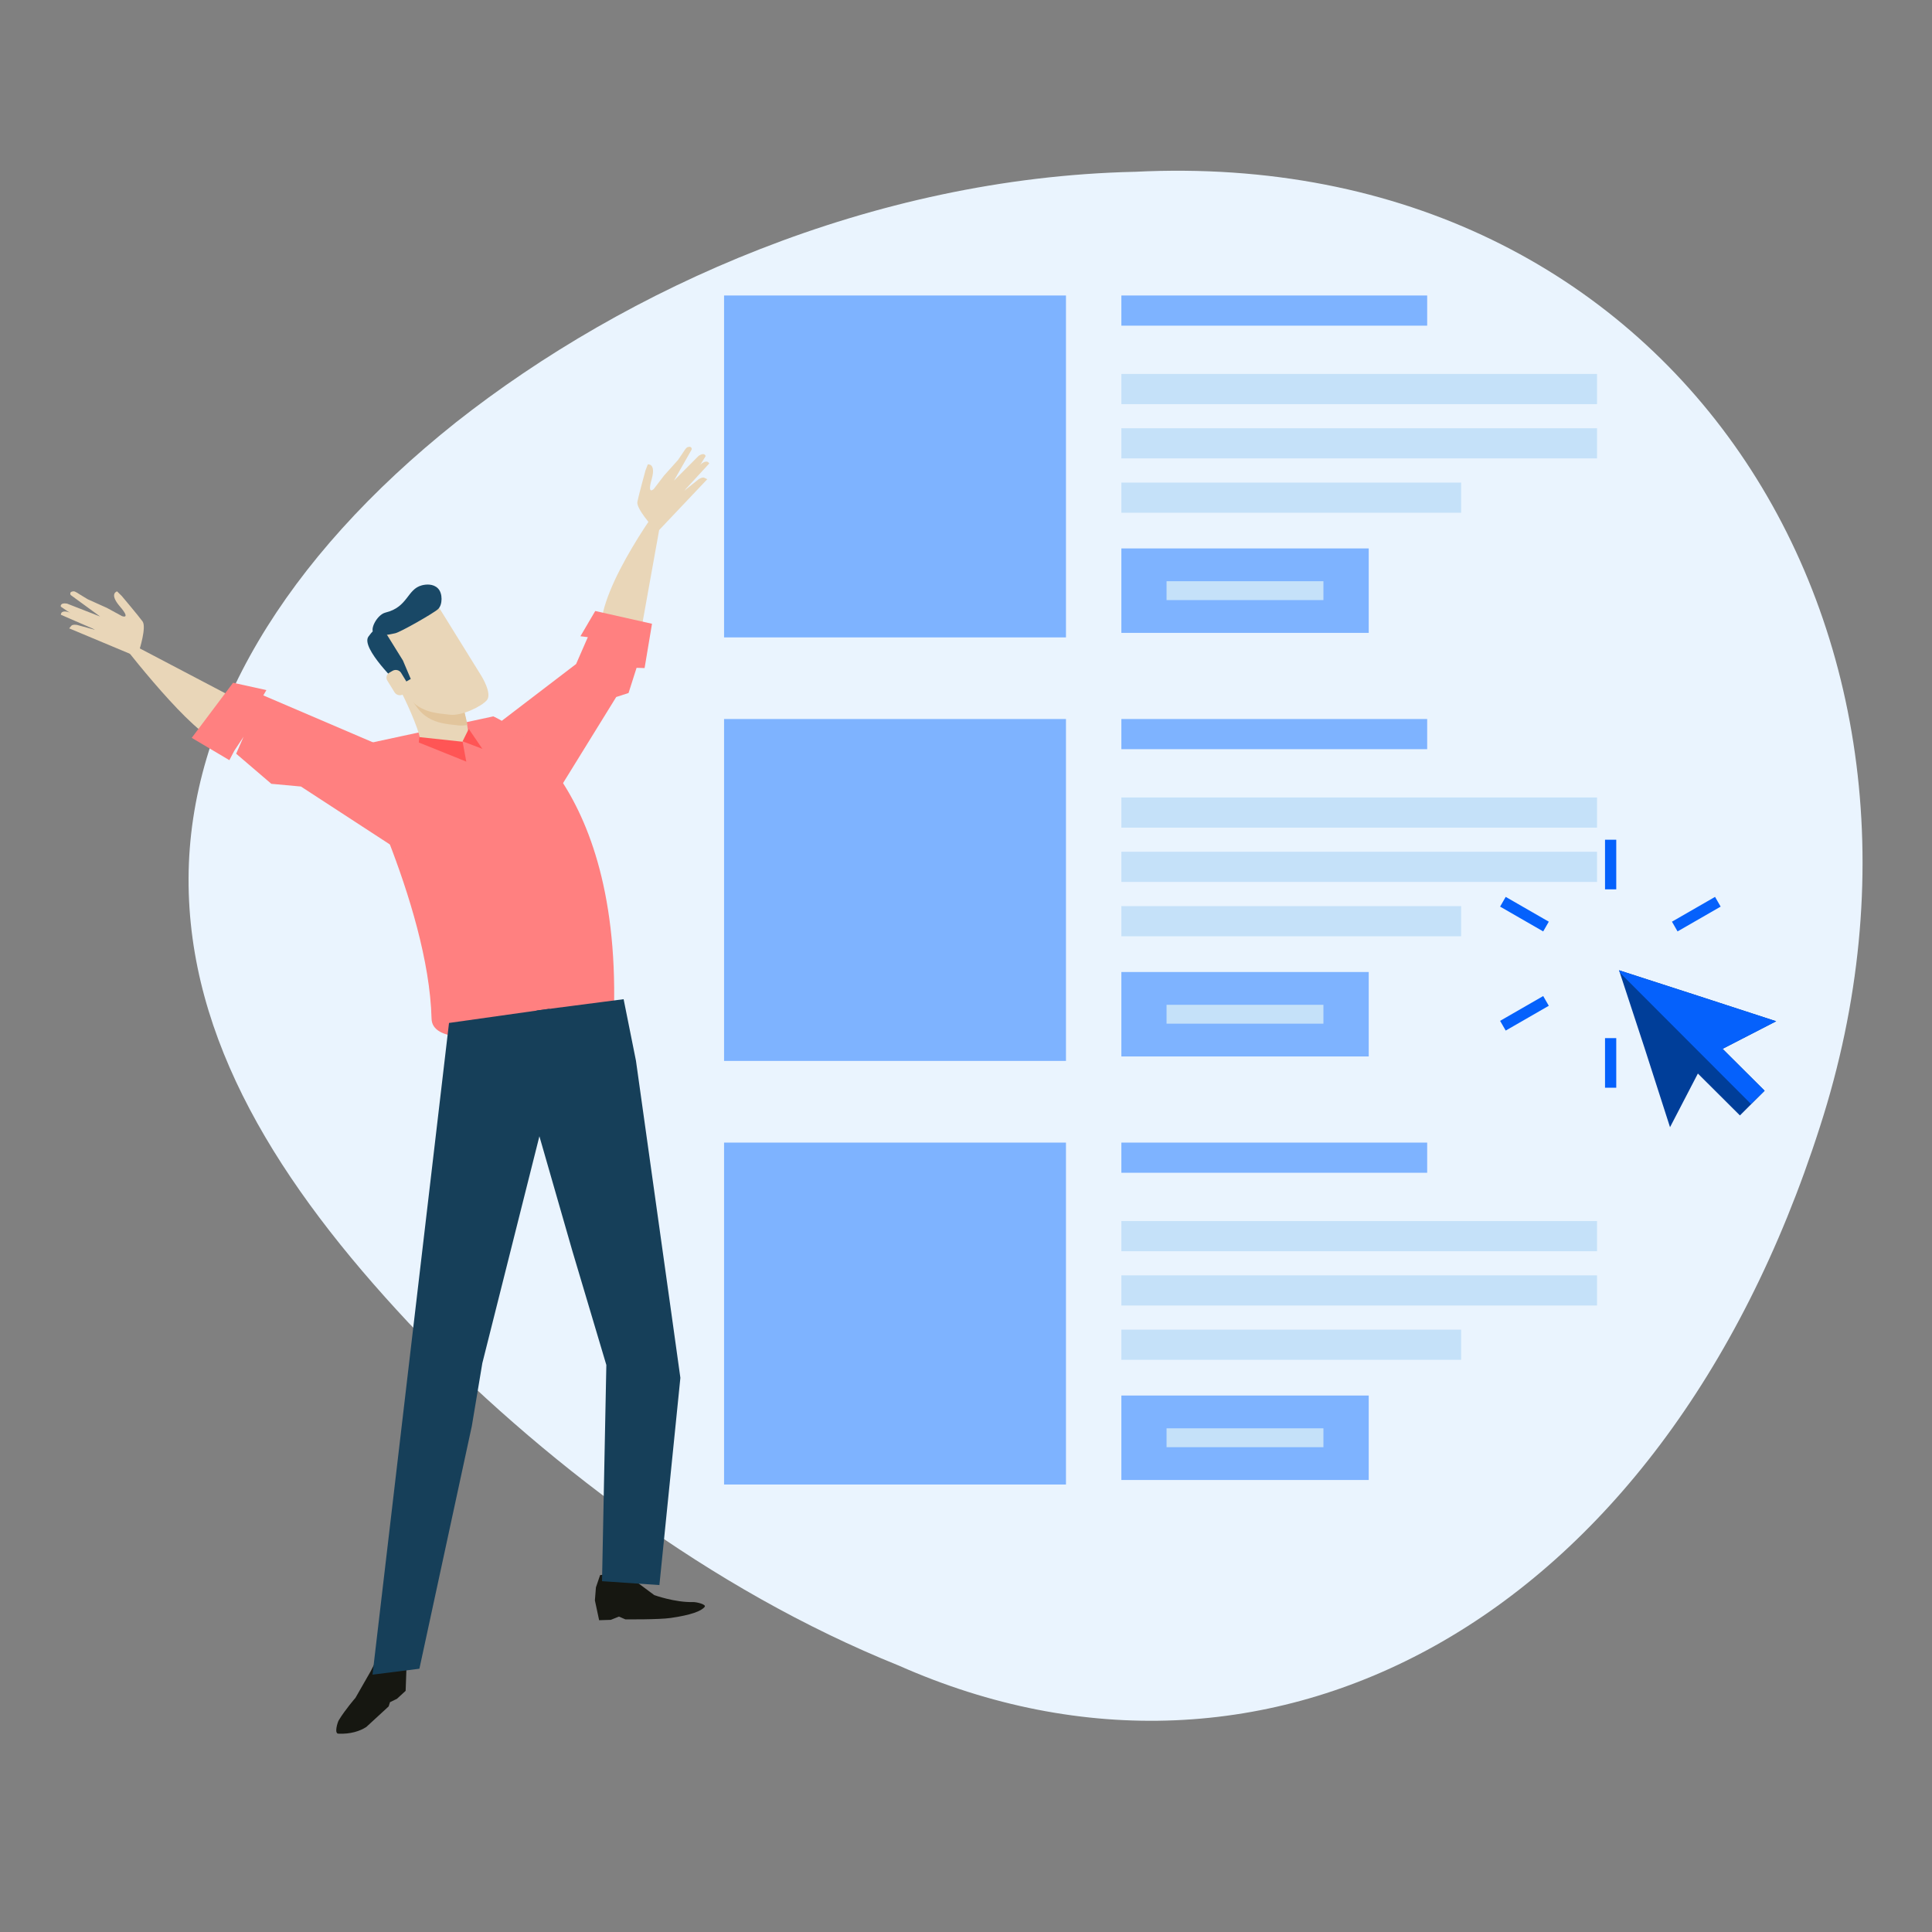 <?xml version="1.0" encoding="UTF-8" standalone="no"?>
<!-- Created with Inkscape (http://www.inkscape.org/) -->

<svg
   width="250"
   height="250"
   viewBox="0 0 66.146 66.146"
   version="1.1"
   id="svg12633"
   inkscape:version="1.2.2 (732a01da63, 2022-12-09)"
   sodipodi:docname="prestation_ads.svg"
   xmlns:inkscape="http://www.inkscape.org/namespaces/inkscape"
   xmlns:sodipodi="http://sodipodi.sourceforge.net/DTD/sodipodi-0.dtd"
   xmlns="http://www.w3.org/2000/svg"
   xmlns:svg="http://www.w3.org/2000/svg">
  <rect x="0" y="0" width="66.146" height="66.146" fill="#808080" stroke="none"/>
  <sodipodi:namedview
     id="namedview12635"
     pagecolor="#ffffff"
     bordercolor="#999999"
     borderopacity="1"
     inkscape:showpageshadow="0"
     inkscape:pageopacity="0"
     inkscape:pagecheckerboard="0"
     inkscape:deskcolor="#d1d1d1"
     inkscape:document-units="mm"
     showgrid="false"
     inkscape:zoom="3.659624"
     inkscape:cx="142.22773"
     inkscape:cy="130.61451"
     inkscape:window-width="2560"
     inkscape:window-height="1377"
     inkscape:window-x="2552"
     inkscape:window-y="-8"
     inkscape:window-maximized="1"
     inkscape:current-layer="layer1" />
  <defs
     id="defs12630" />
  <g
     inkscape:label="Calque 1"
     inkscape:groupmode="layer"
     id="layer1">
    <path
       class="st0"
       d="M 38.835,5.882 C 29.827,6.088 21.426,9.873 15.615,14.456 9.75,19.123 6.476,24.585 6.456,30.071 6.436,35.609 9.552,40.549 13.992,45.293 18.478,49.951 24.288,54.413 30.775,57.026 43.348,62.594 56.835,55.679 62.309,38.578 67.8,21.58 57.322,4.947 38.835,5.883 Z"
       fill="#eaf4fe"
       stroke-width="0.164"
       id="path256" />
    <g
       transform="matrix(0.952,0,0,0.952,4.049,1.867)"
       id="g326">
      <g
         transform="matrix(0.189,0,0,0.189,-299.06,-98.076)"
         id="g324">
        <rect
           class="st20"
           x="1697.6"
           y="564.77"
           width="65.06"
           height="65.06"
           fill="#7eb3ff"
           id="rect258" />
        <rect
           class="st20"
           x="1773.2"
           y="564.77"
           width="58.19"
           height="5.74"
           fill="#7eb3ff"
           id="rect260" />
        <g
           fill="#c5e1f9"
           id="g268">
          <rect
             class="st6"
             x="1773.2"
             y="579.7"
             width="90.51"
             height="5.74"
             id="rect262" />
          <rect
             class="st6"
             x="1773.2"
             y="590.03"
             width="90.51"
             height="5.74"
             id="rect264" />
          <rect
             class="st6"
             x="1773.2"
             y="600.37"
             width="64.65"
             height="5.74"
             id="rect266" />
        </g>
        <rect
           class="st20"
           x="1773.2"
           y="612.9"
           width="47.07"
           height="16.07"
           fill="#7eb3ff"
           id="rect270" />
        <rect
           class="st6"
           x="1781.8"
           y="619.14"
           width="29.85"
           height="3.59"
           fill="#c5e1f9"
           id="rect272" />
        <rect
           class="st20"
           x="1697.6"
           y="645.36"
           width="65.06"
           height="65.06"
           fill="#7eb3ff"
           id="rect274" />
        <rect
           class="st20"
           x="1773.2"
           y="645.36"
           width="58.19"
           height="5.74"
           fill="#7eb3ff"
           id="rect276" />
        <g
           fill="#c5e1f9"
           id="g284">
          <rect
             class="st6"
             x="1773.2"
             y="660.29"
             width="90.51"
             height="5.74"
             id="rect278" />
          <rect
             class="st6"
             x="1773.2"
             y="670.62"
             width="90.51"
             height="5.74"
             id="rect280" />
          <rect
             class="st6"
             x="1773.2"
             y="680.96"
             width="64.65"
             height="5.74"
             id="rect282" />
        </g>
        <rect
           class="st20"
           x="1773.2"
           y="693.5"
           width="47.07"
           height="16.07"
           fill="#7eb3ff"
           id="rect286" />
        <rect
           class="st6"
           x="1781.8"
           y="699.74"
           width="29.85"
           height="3.59"
           fill="#c5e1f9"
           id="rect288" />
        <rect
           class="st20"
           x="1697.6"
           y="725.96"
           width="65.06"
           height="65.06"
           fill="#7eb3ff"
           id="rect290" />
        <rect
           class="st20"
           x="1773.2"
           y="725.96"
           width="58.19"
           height="5.74"
           fill="#7eb3ff"
           id="rect292" />
        <g
           fill="#c5e1f9"
           id="g300">
          <rect
             class="st6"
             x="1773.2"
             y="740.89"
             width="90.51"
             height="5.74"
             id="rect294" />
          <rect
             class="st6"
             x="1773.2"
             y="751.22"
             width="90.51"
             height="5.74"
             id="rect296" />
          <rect
             class="st6"
             x="1773.2"
             y="761.55"
             width="64.65"
             height="5.74"
             id="rect298" />
        </g>
        <rect
           class="st20"
           x="1773.2"
           y="774.09"
           width="47.07"
           height="16.07"
           fill="#7eb3ff"
           id="rect302" />
        <rect
           class="st6"
           x="1781.8"
           y="780.33"
           width="29.85"
           height="3.59"
           fill="#c5e1f9"
           id="rect304" />
        <polygon
           class="st26"
           points="1867.9,693.17 1872.8,708.1 1877.6,723.03 1882.9,712.82 1890.9,720.79 1895.6,716.09 1887.6,708.12 1897.8,702.87 1882.9,698.02 "
           fill="#003e99"
           id="polygon306" />
        <polygon
           class="st22"
           points="1867.9,693.17 1868.1,693.67 1893,718.61 1895.6,716.09 1887.6,708.12 1897.8,702.87 1882.9,698.02 "
           fill="#0561fc"
           id="polygon308" />
        <g
           fill="none"
           stroke="#0561fc"
           stroke-miterlimit="10"
           stroke-width="2.137"
           id="g322">
          <line
             class="st46"
             x1="1866.3"
             x2="1866.3"
             y1="668.33"
             y2="677.77"
             id="line310" />
          <line
             class="st46"
             x1="1845.8"
             x2="1854"
             y1="680.13"
             y2="684.85"
             id="line312" />
          <line
             class="st46"
             x1="1845.8"
             x2="1854"
             y1="703.72"
             y2="699"
             id="line314" />
          <line
             class="st46"
             x1="1866.3"
             x2="1866.3"
             y1="715.52"
             y2="706.08"
             id="line316" />
          <line
             class="st46"
             x1="1886.7"
             x2="1878.5"
             y1="703.72"
             y2="699"
             id="line318" />
          <line
             class="st46"
             x1="1886.7"
             x2="1878.5"
             y1="680.13"
             y2="684.85"
             id="line320" />
        </g>
      </g>
    </g>
    <g
       transform="matrix(0.943,0,0,0.943,28.346,2.669)"
       id="g376">
      <g
         transform="matrix(0.224,0,0,0.224,-307.13,-17.392)"
         fill="#e9d6b8"
         id="g340">
        <path
           class="st42"
           d="m 1340.6,168.5 4.08,-22.7 c 0,0 -10.65,14.07 -10.36,21.41 0.3,7.35 6.28,1.29 6.28,1.29 z"
           id="path328" />
        <path
           class="st42"
           d="m 1275.5,178.46 -19.81,-10.4 c 0,0 10.93,14.37 15.82,16.78 4.89,2.4 3.99,-6.38 3.99,-6.38 z"
           id="path330" />
        <path
           class="st42"
           d="m 1259.5,170.39 c 0,0 1.2,-3.74 0.53,-4.66 -0.67,-0.92 -3.36,-4.11 -3.36,-4.11 l -0.77,-0.76 c 0,0 -1.36,0.34 0.47,2.46 1.83,2.13 0.33,1.55 0.33,1.55 l -2.44,-1.33 -3.13,-1.41 -1.3,-0.79 c 0,0 -0.7,-0.5 -0.98,-0.49 -0.8,0.04 -0.47,0.6 -0.47,0.6 l 4.78,3.49 -5.35,-2.09 c 0,0 -0.73,-0.16 -0.96,0.15 -0.2,0.29 0.01,0.39 0.01,0.39 l 5.46,3.7 -2.9,-0.79 c 0,0 -0.72,-0.14 -0.95,0.15 -0.25,0.32 -0.34,0.4 -0.34,0.4 l 10.68,4.47 z"
           id="path332" />
        <path
           class="st42"
           d="m 1252.5,165.7 -3.85,-1.26 c 0,0 -0.83,-0.37 -1.33,-0.32 -0.58,0.06 -0.53,0.53 -0.53,0.53 l 5.61,2.44 z"
           id="path334" />
        <path
           class="st42"
           d="m 1342.7,150.39 c 0,0 -2.68,-2.95 -2.47,-4.05 0.22,-1.1 1.31,-5.07 1.31,-5.07 l 0.38,-0.99 c 0,0 1.38,-0.23 0.62,2.43 -0.76,2.66 0.36,1.54 0.36,1.54 l 1.66,-2.17 2.26,-2.52 0.84,-1.24 c 0,0 0.43,-0.74 0.69,-0.83 0.75,-0.27 0.69,0.36 0.69,0.36 l -2.88,5.06 3.99,-4.01 c 0,0 0.6,-0.43 0.93,-0.24 0.32,0.18 0.16,0.37 0.16,0.37 l -3.4,5.51 2.31,-1.85 c 0,0 0.6,-0.41 0.94,-0.24 0.36,0.19 0.47,0.23 0.47,0.23 l -7.84,8.28 z"
           id="path336" />
        <path
           class="st42"
           d="m 1347.1,143.34 2.98,-2.67 c 0,0 0.59,-0.67 1.08,-0.81 0.55,-0.17 0.72,0.27 0.72,0.27 l -4.08,4.43 z"
           id="path338" />
      </g>
      <polygon
         class="st13"
         transform="matrix(0.224,0,0,0.224,-307.13,-17.392)"
         points="1336.8,177.98 1325.3,196.6 1316,183.56 1330.3,172.63 1332.2,168.28 1331,168.13 1333.4,164.04 1342.6,166.11 1341.4,173.29 1340.1,173.25 1338.8,177.33 "
         fill="#ff8080"
         id="polygon342" />
      <g
         stroke-width="0.224"
         id="g350">
        <path
           class="st40"
           d="m -15.406,56.668 0.105,1.022 -0.031,0.868 -0.315,0.289 -0.253,0.123 -0.049,0.154 -0.812,0.747 c -0.228,0.148 -0.573,0.264 -1.018,0.242 -0.152,-0.007 -0.022,-0.421 0.018,-0.485 0.228,-0.38 0.606,-0.814 0.606,-0.814 l 0.557,-0.973 0.613,-1.201 z"
           fill="#161711"
           id="path344" />
        <path
           class="st40"
           d="m -8.271,54.355 -0.152,0.445 -0.038,0.474 0.154,0.72 0.423,-0.013 0.298,-0.119 0.23,0.101 c 0,0 1.208,0.013 1.649,-0.051 0.729,-0.105 1.114,-0.248 1.233,-0.405 0.065,-0.089 -0.3,-0.174 -0.416,-0.172 -0.662,0.02 -1.416,-0.253 -1.416,-0.253 l -0.642,-0.477 -0.181,-0.385 z"
           fill="#161711"
           id="path346" />
        <path
           class="st13"
           d="m -17.459,24.324 5.309,-1.145 c 0,0 4.595,1.884 4.383,10.644 0,0.04 -6.579,2.005 -6.624,0.333 -0.107,-4.179 -3.067,-9.832 -3.067,-9.832 z"
           fill="#ff8080"
           id="path348" />
      </g>
      <polygon
         class="st13"
         transform="matrix(0.224,0,0,0.224,-307.13,-17.392)"
         points="1280.9,192.05 1285.7,192.49 1303.8,204.28 1301.6,187.14 1279.6,177.72 1280.1,176.86 1274.7,175.67 1268,184.6 1274.1,188.22 1274.9,186.69 1276.4,184.42 1275.2,187.17 "
         fill="#ff8080"
         id="polygon352" />
      <g
         transform="matrix(0.224,0,0,0.224,-307.13,-17.392)"
         id="g370">
        <polygon
           class="st21"
           points="1325.3,245.4 1326,228.51 1309.7,230.81 1297.3,336.44 1304.9,335.48 1313.4,296.13 1315.1,285.95 "
           fill="#163f59"
           id="polygon354" />
        <polygon
           class="st21"
           points="1322.4,242.39 1323.9,228.79 1338,226.96 1340,236.93 1345.8,278.29 1347.2,288.33 1343.8,321.92 1334.5,321.29 1335.2,286.25 1329.7,267.79 "
           fill="#163f59"
           id="polygon356" />
        <path
           class="st42"
           d="m 1311.1,176.13 c 1.36,5.03 1.82,7.62 1.73,7.99 -0.62,2.47 -7.75,2.01 -7.85,0.6 -0.1,-1.41 -2.68,-7.13 -3.26,-7.91 -0.57,-0.78 8.57,-3.66 9.38,-0.68 z"
           fill="#e9d6b8"
           id="path358" />
        <path
           class="st47"
           d="m 1306.5,174.95 c -1.77,0.34 -3.41,0.86 -4.24,1.3 0.86,1.41 1.76,2.78 2.43,3.64 1.89,2.42 4.73,2.48 6.61,2.7 0.4,0.05 0.88,0.01 1.37,-0.08 -0.15,-0.9 -0.6,-2.77 -1.58,-6.39 -0.38,-1.35 -2.47,-1.49 -4.59,-1.17 z"
           fill="#e2c59c"
           id="path360" />
        <path
           class="st42"
           d="m 1307.5,162.55 7.46,12.03 c 0,0 1.77,2.85 0.88,3.91 -0.9,1.05 -4.11,2.59 -5.99,2.36 -1.88,-0.23 -4.72,-0.28 -6.61,-2.7 -1.89,-2.42 -5.44,-8.77 -5.44,-8.77 0,0 -0.33,-2.56 4.45,-3.6 4.77,-1.03 5.25,-3.23 5.25,-3.23 z"
           fill="#e9d6b8"
           id="path362" />
        <path
           class="st22"
           d="m 1305.3,159.88 c 0.64,-0.17 1.83,-0.29 2.6,0.49 0.81,0.8 0.76,2.68 0.03,3.36 -0.72,0.67 -6.16,3.77 -6.96,3.92 -0.8,0.15 -2.23,0.6 -3.42,-0.05 -0.78,-0.43 0.44,-2.96 1.87,-3.31 3.64,-0.88 3.48,-3.79 5.88,-4.41 z"
           fill="#194866"
           id="path364" />
        <path
           class="st22"
           d="m 1299,166.86 3.23,5.2 1.27,3 -0.64,0.36 -1.18,0.67 c 0,0 -6.36,-6.05 -5.04,-7.9 1.32,-1.84 2,-1.67 2.36,-1.33 z"
           fill="#194866"
           id="path366" />
        <path
           class="st42"
           d="m 1303.1,175.98 c 0.28,0.45 0.12,1.03 -0.35,1.3 l -0.5,0.28 c -0.47,0.27 -1.08,0.12 -1.37,-0.33 l -1.18,-1.91 c -0.28,-0.45 -0.12,-1.03 0.36,-1.3 l 0.5,-0.29 c 0.47,-0.27 1.09,-0.12 1.37,0.33 z"
           fill="#e9d6b8"
           id="path368" />
      </g>
      <polygon
         class="st12"
         transform="matrix(0.224,0,0,0.224,-307.13,-17.392)"
         points="1312.5,188.45 1304.8,185.35 1304.9,184.48 1311.9,185.23 "
         fill="#ff5555"
         id="polygon372" />
      <polygon
         class="st12"
         transform="matrix(0.224,0,0,0.224,-307.13,-17.392)"
         points="1312.9,183.15 1315.1,186.38 1311.9,185.16 "
         fill="#ff5555"
         id="polygon374" />
    </g>
  </g>
</svg>
